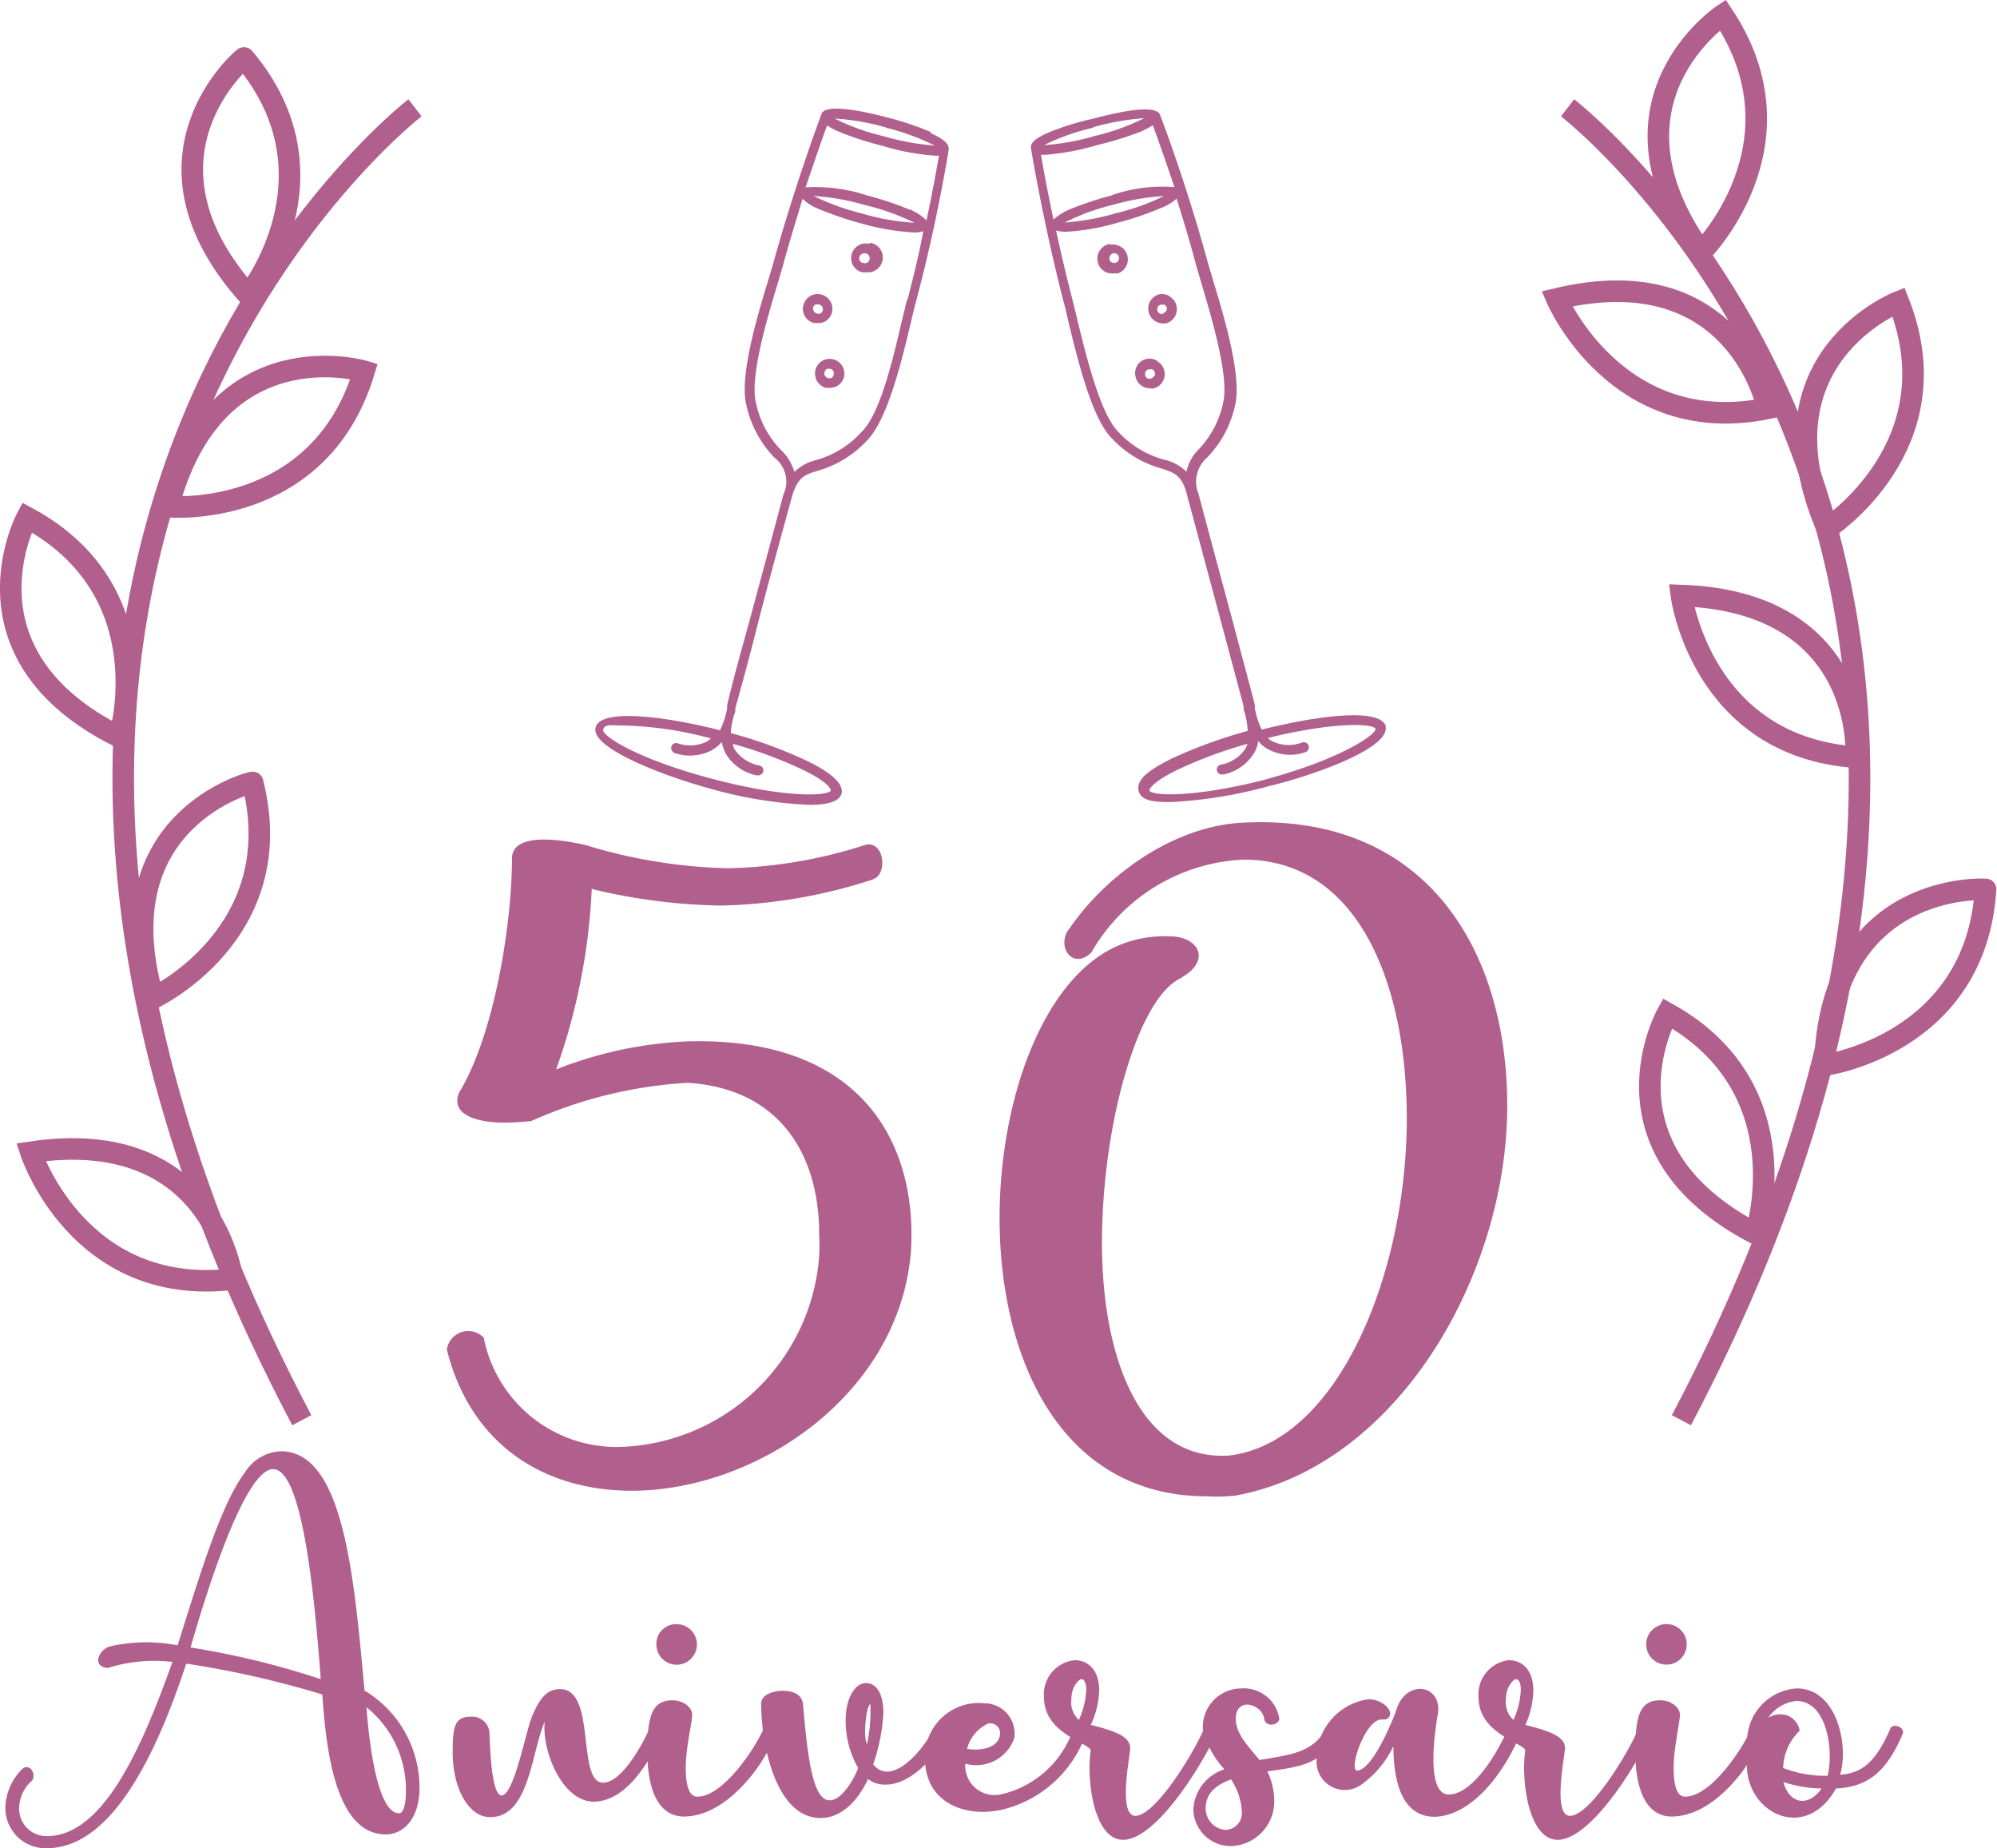<svg xmlns="http://www.w3.org/2000/svg" viewBox="0 0 92.64 85.72"><defs><style>.cls-1{fill:#b15f8d;}.cls-2{fill:none;stroke:#b15f8d;stroke-miterlimit:10;}</style></defs><title>Aniversario</title><g id="Capa_2" data-name="Capa 2"><g id="Capa_7" data-name="Capa 7"><path class="cls-1" d="M40.27,39.16c.84,0,.84,1.51.21,1.61l.07,0A24.25,24.25,0,0,1,33.45,42a27.07,27.07,0,0,1-6-.77,28.66,28.66,0,0,1-1.65,8.37,18.7,18.7,0,0,1,6.06-1.3c8.26-.24,10.74,4.9,10.39,9.84-.59,6.58-7.17,11-12.95,11-3.92,0-7.42-2-8.57-6.54a1,1,0,0,1,1.71-.56,6.28,6.28,0,0,0,6.27,5.07A9.56,9.56,0,0,0,38,58.27a9.75,9.75,0,0,0,0-1.05c0-3.57-1.75-6.72-6.09-7A20.67,20.67,0,0,0,24.63,52c-.11,0-.67.07-1.23.07-1.15,0-2.55-.32-2.1-1.4,1.61-2.63,2.45-7.77,2.45-10.85,0-1.4,2.91-.74,3.4-.63a24.45,24.45,0,0,0,6.61,1.08,22.15,22.15,0,0,0,6.37-1.08Z"/><path class="cls-1" d="M54.8,45.36c-2,.87-3.68,6.79-3.68,12.28,0,5.25,1.72,10.12,5.88,9.87,5.08-.59,8.26-8.47,8.26-15.64,0-6.27-2.27-12-7.56-12a8.57,8.57,0,0,0-7.07,4.3c-.77.77-1.54-.07-1.15-.91,1.75-2.66,5-5,8.29-5.11,8.47-.38,12.15,6,12.15,13.13,0,7.91-5.15,16.76-12.64,18.09A8,8,0,0,1,56,69.4c-6.83,0-9.63-6.44-9.63-12.91,0-5.46,2-11.06,5.43-12.6a5.42,5.42,0,0,1,2.48-.46c1.3,0,1.93,1.09.56,1.89Z"/><path class="cls-1" d="M8.24,76.31c1-3.17,2-6.53,3.11-8a2.07,2.07,0,0,1,1.68-1c2.93,0,3.4,5.9,3.88,11.1a5.24,5.24,0,0,1,2.55,4.52c0,1.39-.72,2.15-1.57,2.15-2.55,0-2.8-4.81-2.94-6.49a44.11,44.11,0,0,0-6.31-1.43c-1.4,4.25-3.47,8.56-6.47,8.56A1.86,1.86,0,0,1,.25,83.8,2.6,2.6,0,0,1,1,82.08c.32-.35.7.14.5.49A1.75,1.75,0,0,0,.89,83.8a1.27,1.27,0,0,0,1.28,1.36C4.81,85.16,6.6,81,8,77.08a7.24,7.24,0,0,0-3,.28c-.77-.06-.41-.86.1-1A7.62,7.62,0,0,1,8.24,76.31Zm6.64,1.57c-.3-4-.86-9.74-2.21-9.74s-3.18,6-3.83,8.27A38.23,38.23,0,0,1,14.88,77.88Zm3.63,6.22c.19,0,.32-.37.32-1A4.92,4.92,0,0,0,17,79.18C17.06,80,17.39,84.1,18.51,84.1Z"/><path class="cls-1" d="M23.27,83.27c.58,0,1.12-3,1.43-3.71s.62-1.22,1.28-1.22c1.71,0,.75,4.34,2,4.34.85,0,1.83-1.76,2.15-2.52.14-.27.66,0,.58.25-.6,1.39-1.71,3.15-3.17,3.15s-2.42-2.38-2.27-3.71c-.63,1.44-.71,4.43-2.53,4.43-1,0-1.74-1.33-1.74-3,0-1.15.07-1.66.83-1.66a.81.81,0,0,1,.87.68C22.73,80.71,22.76,83.27,23.27,83.27Z"/><path class="cls-1" d="M36,80.41c-.64,1.64-2.38,3.84-4.27,3.84-1.35,0-1.7-1.58-1.7-3,0-1.69.23-2.39,1.17-2.39.47,0,.91.31.91.67s-.3,1.54-.3,2.45c0,.73.12,1.35.54,1.35,1.21,0,2.71-2.29,3.08-3.17C35.58,79.92,36.09,80.13,36,80.41Zm-4.61-5.08a.94.94,0,1,1-.94.94A.91.91,0,0,1,31.39,75.33Z"/><path class="cls-1" d="M39.81,82a4.38,4.38,0,0,1-.58-2.21c0-1.11.48-1.73.94-1.73s.81.45.81,1.39a8.83,8.83,0,0,1-.47,2.38.81.81,0,0,0,.63.34c.8,0,1.78-1.16,2.17-2,.15-.25.67,0,.57.25-.37,1-1.63,2.35-2.78,2.35a1.24,1.24,0,0,1-.83-.26c-.57,1.22-1.39,1.81-2.2,1.81-2.09,0-2.76-3.44-2.76-5.31,0-.37.48-.59,1-.59s.87.18.94.59c.21,2.48.45,4.49,1.24,4.49C39.05,83.49,39.61,82.54,39.81,82Zm.57-2.65c0-.19,0-.31,0-.31-.18,0-.36,1.5-.16,1.85A6.89,6.89,0,0,0,40.38,79.33Z"/><path class="cls-1" d="M46.4,83.23a4.61,4.61,0,0,0,3.4-3.07c.1-.28.66,0,.58.25a5.48,5.48,0,0,1-3.88,3.52c-1.77.4-3.59-.35-3.59-2.37A2.5,2.5,0,0,1,45.69,79a1.4,1.4,0,0,1,1.36,1.62,1.87,1.87,0,0,1-2.27,1.18A1.36,1.36,0,0,0,46.4,83.23Zm-1.54-2.12c.56.1,1.46,0,1.53-.67a.45.45,0,0,0-.58-.49A1.8,1.8,0,0,0,44.86,81.11Z"/><path class="cls-1" d="M56.4,80.41c-.35.94-2.66,4.92-4.3,4.92-1.37,0-1.71-2.82-1.5-4.16-.2-.38-2.17-.79-2.17-2.45A1.59,1.59,0,0,1,49.86,77c.59,0,1.13.43,1.13,1.4A4,4,0,0,1,50.6,80c1.22.31,1.83.56,1.83,1.09,0,.31-.58,3.1.23,3.13,1,0,2.86-3.2,3.17-4A.31.31,0,0,1,56.4,80.41Zm-6.35-.64a3.83,3.83,0,0,0,.34-1.38c0-.35-.1-.51-.22-.51s-.47.35-.47.92A1.11,1.11,0,0,0,50.05,79.77Z"/><path class="cls-1" d="M58.65,79.74c-.08-.67-1.15-1-1.3-.24s.47,1.4,1.08,2.13c1.38-.24,2.48-.32,3.09-1.47.17-.28.7,0,.58.25-.82,1.53-2,1.54-3.31,1.75a3.09,3.09,0,0,1,.32,1.3,2.07,2.07,0,0,1-2,2.16,1.73,1.73,0,0,1-1.75-1.75,2.07,2.07,0,0,1,1.44-1.81,4.06,4.06,0,0,1-1-1.89,1.79,1.79,0,0,1,1.77-1.86,1.67,1.67,0,0,1,1.78,1.42C59.27,80.05,58.72,80.1,58.65,79.74Zm-1.54,2.79c-.64.23-1.18.61-1.18,1.34a1,1,0,0,0,.9,1,.78.78,0,0,0,.78-.84A3,3,0,0,0,57.11,82.53Z"/><path class="cls-1" d="M64.8,79.24c.46-1.39,2.17-1.11,1.89.33-.11.62-.58,3.66.52,3.66.8,0,1.85-1.08,2.76-3.07.16-.27.63.06.57.25-1.18,2.71-2.79,3.85-4,3.85-1.61,0-1.9-1.89-1.9-3.27a4.64,4.64,0,0,1-1.46,1.76,1.31,1.31,0,0,1-2.1-1.16,2.79,2.79,0,0,1,2.41-2.78c.63,0,1.18.54.94.83-.08.11-.18.11-.34.11-.77,0-1.55,2.38-1.13,2.37C63.65,82.09,64.57,79.91,64.8,79.24Z"/><path class="cls-1" d="M76.56,80.41c-.35.94-2.66,4.92-4.3,4.92-1.37,0-1.71-2.82-1.5-4.16-.2-.38-2.17-.79-2.17-2.45A1.59,1.59,0,0,1,70,77c.59,0,1.13.43,1.13,1.4A4,4,0,0,1,70.76,80c1.22.31,1.84.56,1.84,1.09,0,.31-.59,3.1.22,3.13,1,0,2.86-3.2,3.16-4C76.11,79.85,76.7,80,76.56,80.41Zm-6.35-.64a3.83,3.83,0,0,0,.34-1.38c0-.35-.1-.51-.22-.51s-.47.35-.47.92A1.11,1.11,0,0,0,70.21,79.77Z"/><path class="cls-1" d="M81.82,80.41c-.64,1.64-2.38,3.84-4.27,3.84-1.34,0-1.69-1.58-1.69-3,0-1.69.22-2.39,1.16-2.39.47,0,.91.31.91.67s-.29,1.54-.29,2.45c0,.73.11,1.35.53,1.35,1.22,0,2.71-2.29,3.08-3.17C81.4,79.92,81.91,80.13,81.82,80.41Zm-4.61-5.08a.94.94,0,1,1,0,1.87.94.94,0,0,1,0-1.87Z"/><path class="cls-1" d="M81.05,80.65a2.46,2.46,0,0,1,2.31-2.34c1.85,0,2.42,2.65,2,4,1.15-.06,1.74-.79,2.33-2.13.11-.29.71-.08.57.25-.71,1.65-1.53,2.45-3.09,2.52-1.52,2.72-4.61.91-4.07-1.68A1.68,1.68,0,0,1,81.05,80.65Zm.92-.94a1.05,1.05,0,0,1,.61-.2.9.9,0,0,1,.89.68.17.17,0,0,1,0,.1A2.46,2.46,0,0,0,82.72,82a5.43,5.43,0,0,0,2.06.36c.29-1.12,0-3.47-1.45-3.47A1.83,1.83,0,0,0,82,79.71Zm.76,2.94c.29,1.07,1.2,1.14,1.77.3A5.92,5.92,0,0,1,82.73,82.65Z"/><path class="cls-1" d="M40.33,11.31A.68.68,0,0,0,40,12.63l.18,0a.7.7,0,0,0,.77-.6.69.69,0,0,0-.6-.77h0Zm0,.74a.21.21,0,0,1-.27.15.22.22,0,0,1-.2-.25.23.23,0,0,1,.26-.2h.06a.25.25,0,0,1,.16.29Z"/><path class="cls-1" d="M38.27,14.91a.67.67,0,0,0,.25-.93.68.68,0,0,0-1.25.17.67.67,0,0,0,.49.83h.17A.57.57,0,0,0,38.27,14.91Zm-.55-.65a.26.26,0,0,1,.11-.14.2.2,0,0,1,.11,0H38a.24.24,0,0,1,.17.28h0a.26.26,0,0,1-.11.14.25.25,0,0,1-.17,0,.24.24,0,0,1-.17-.25Z"/><path class="cls-1" d="M38.67,16.67a.68.68,0,0,0-.84.48.73.73,0,0,0,.07.52.68.68,0,0,0,.42.32l.17,0a.73.73,0,0,0,.35-.09.67.67,0,0,0,.31-.42A.68.68,0,0,0,38.67,16.67Zm0,.72a.21.21,0,0,1-.1.14.28.28,0,0,1-.18,0,.28.28,0,0,1-.13-.11.17.17,0,0,1,0-.17.21.21,0,0,1,.1-.14.27.27,0,0,1,.12,0h.06a.22.22,0,0,1,.13.28Z"/><path class="cls-1" d="M43.19,6.13a13.16,13.16,0,0,0-1.95-.66c-1.11-.3-3-.71-3.14-.16,0,0-1.2,3.19-2.22,6.87-.07.23-.15.52-.25.84-.55,1.81-1.34,4.49-1,5.8a5.08,5.08,0,0,0,1.29,2.4,1.4,1.4,0,0,1,.42,1.72c-.53,2-1.12,4.18-1.61,6-.46,1.64-.84,3.06-1,3.78l0,.15a3.71,3.71,0,0,1-.33,1c-2-.52-5.51-1.12-5.77-.13s3.39,2.32,5.36,2.85a20.1,20.1,0,0,0,4.56.74c.8,0,1.39-.14,1.49-.53s-.38-.91-1.52-1.47A21.1,21.1,0,0,0,33.9,34a3.56,3.56,0,0,1,.21-1l0-.15c.2-.71.56-2,1-3.74s1.06-4,1.61-6c.27-1,.61-1.09,1.23-1.28a5,5,0,0,0,2.31-1.44c.93-1,1.58-3.68,2-5.46.08-.34.15-.63.21-.86C43.48,10.32,44,7,44,7h0c.07-.3-.16-.52-.84-.83Zm-1,3.59a14.38,14.38,0,0,0-1.95-.65,7.64,7.64,0,0,0-2.87-.38c.46-1.34.81-2.38,1-2.87a4.14,4.14,0,0,0,.55.29,15.14,15.14,0,0,0,2,.65,11.21,11.21,0,0,0,2.43.46h.21c-.09.5-.28,1.59-.58,3A2.44,2.44,0,0,0,42.22,9.72Zm.2.61a10.62,10.62,0,0,1-2.37-.42,11.49,11.49,0,0,1-2.28-.82,10.7,10.7,0,0,1,2.38.42A10.81,10.81,0,0,1,42.42,10.33Zm-1.3-4.41a10.84,10.84,0,0,1,2.27.83A11.24,11.24,0,0,1,41,6.32a10.35,10.35,0,0,1-2.28-.82A10.7,10.7,0,0,1,41.12,5.92ZM38.54,36.66c-.07.25-2,.39-5.51-.54s-5.12-2-5.05-2.28.38-.19,1-.19a16.9,16.9,0,0,1,4,.6,1.24,1.24,0,0,1-.18.14,1.76,1.76,0,0,1-1.37.08.24.24,0,0,0-.29.17.25.25,0,0,0,.17.29,2.19,2.19,0,0,0,1.72-.14,1.65,1.65,0,0,0,.45-.38,2.11,2.11,0,0,0,.19.55,2.18,2.18,0,0,0,1.42,1h.06a.24.24,0,0,0,.26-.2.23.23,0,0,0-.2-.26,1.78,1.78,0,0,1-1.15-.77A1,1,0,0,1,34,34.5a20.2,20.2,0,0,1,3.28,1.22C38.53,36.34,38.54,36.63,38.54,36.66Zm3.54-22.77-.21.86c-.39,1.65-1,4.41-1.9,5.28a4.45,4.45,0,0,1-2.12,1.31,2.18,2.18,0,0,0-1,.55,2.27,2.27,0,0,0-.6-1,4.39,4.39,0,0,1-1.18-2.2c-.3-1.18.51-3.9,1-5.52l.25-.85c.3-1.11.63-2.16.91-3.1A2.28,2.28,0,0,0,38,9.7a16.41,16.41,0,0,0,1.94.66,11.14,11.14,0,0,0,2.43.42,1.19,1.19,0,0,0,.46-.06c-.18,1-.43,2-.72,3.15Z"/><path class="cls-1" d="M51.51,11.31a.69.69,0,1,0,.17,1.37l.18,0a.69.69,0,0,0-.35-1.33Zm.23.88a.22.22,0,0,1-.27-.16.24.24,0,0,1,.16-.28.22.22,0,0,1,.27.16.22.22,0,0,1-.16.28Z"/><path class="cls-1" d="M54.25,13.73a.72.72,0,0,0-.52-.07A.69.69,0,0,0,53.91,15h.17a.68.68,0,0,0,.49-.84.65.65,0,0,0-.32-.41Zm-.28.81a.17.17,0,0,1-.17,0,.22.22,0,0,1,.05-.41h0a.06.06,0,0,1,.06,0l.12,0a.33.33,0,0,1,.1.14.23.23,0,0,1-.16.25Z"/><path class="cls-1" d="M53.69,16.74a.67.67,0,0,0-1,.77.65.65,0,0,0,.32.41.58.58,0,0,0,.34.09.32.32,0,0,0,.17,0,.65.65,0,0,0,.42-.32.68.68,0,0,0-.25-.93Zm-.15.7a.28.28,0,0,1-.13.11.28.28,0,0,1-.18,0,.21.21,0,0,1-.1-.14.22.22,0,0,1,.15-.28h.07a.2.2,0,0,1,.11,0,.26.26,0,0,1,.11.14.23.23,0,0,1,0,.16Z"/><path class="cls-1" d="M64.3,33.71c-.27-1-3.73-.39-5.77.13a3.81,3.81,0,0,1-.32-1l0-.15c-.18-.72-.57-2.14-1-3.78-.49-1.82-1.08-4-1.61-6A1.48,1.48,0,0,1,56,21.22a5,5,0,0,0,1.29-2.4c.33-1.3-.46-4-1-5.76-.09-.32-.18-.61-.25-.85-1-3.68-2.2-6.83-2.22-6.86-.15-.56-2-.14-3.14.16a12.73,12.73,0,0,0-2,.62c-.69.3-.91.52-.85.77h0s.55,3.36,1.5,7.06c.07.24.14.53.21.86.44,1.82,1.09,4.52,2,5.47a4.94,4.94,0,0,0,2.31,1.43c.62.2,1,.31,1.23,1.29l1.61,6,1,3.74,0,.15a3.47,3.47,0,0,1,.19,1,22.37,22.37,0,0,0-3.54,1.29c-1.14.57-1.63,1-1.52,1.48s.7.53,1.5.53a21.19,21.19,0,0,0,4.55-.74c2-.48,5.69-1.76,5.4-2.8ZM51.55,9.07a15.37,15.37,0,0,0-1.95.65,2.8,2.8,0,0,0-.73.46c-.29-1.37-.49-2.47-.58-3h.21a11.72,11.72,0,0,0,2.43-.46,15,15,0,0,0,2-.62,5.77,5.77,0,0,0,.55-.29c.18.49.55,1.52,1,2.87a7.16,7.16,0,0,0-2.87.36Zm2.49,0a10.81,10.81,0,0,1-2.27.82,11.33,11.33,0,0,1-2.38.43,10.38,10.38,0,0,1,2.28-.83,10.76,10.76,0,0,1,2.39-.4ZM50.71,5.9a11.89,11.89,0,0,1,2.37-.42,10.27,10.27,0,0,1-2.27.82,10.82,10.82,0,0,1-2.38.43,10.4,10.4,0,0,1,2.29-.81ZM54,21.32A4.51,4.51,0,0,1,51.85,20c-.84-.88-1.5-3.64-1.9-5.28-.08-.33-.15-.63-.21-.86-.29-1.12-.54-2.2-.75-3.17a1.82,1.82,0,0,0,.46.06,10.59,10.59,0,0,0,2.43-.43,13.44,13.44,0,0,0,1.94-.66,2.16,2.16,0,0,0,.76-.45c.3.94.62,2,.91,3.1l.25.85c.48,1.62,1.29,4.34,1,5.52a4.45,4.45,0,0,1-1.17,2.2,2,2,0,0,0-.53,1,2.11,2.11,0,0,0-1-.55Zm4.84,14.8c-3.49.91-5.45.79-5.52.54,0,0,0-.32,1.29-.95a19.94,19.94,0,0,1,3.26-1.21,1,1,0,0,1-.09.21,1.7,1.7,0,0,1-1.13.75.23.23,0,0,0-.2.26.23.23,0,0,0,.25.2h.06a2.18,2.18,0,0,0,1.42-1,1.5,1.5,0,0,0,.19-.55,1.4,1.4,0,0,0,.46.38,2.13,2.13,0,0,0,1.71.14.24.24,0,0,0,.17-.29.24.24,0,0,0-.29-.17A1.74,1.74,0,0,1,59,34.37a1.33,1.33,0,0,1-.19-.14c3.19-.79,5-.66,5-.41s-1.55,1.36-5,2.3Z"/><path class="cls-2" d="M11.52,13.69s4.43-5.51-.2-11C11.32,2.65,5.79,7.28,11.52,13.69Z"/><path class="cls-2" d="M7.11,46.29s6.38-3,4.61-10C11.72,36.25,4.73,38,7.11,46.29Z"/><path class="cls-2" d="M1.43,53.44s2.19,6.73,9.35,5.89C10.78,59.33,9.94,52.17,1.43,53.44Z"/><path class="cls-2" d="M5.54,34.18S7.61,27.42,1.25,24C1.25,24-2.16,30.35,5.54,34.18Z"/><path class="cls-2" d="M7.8,23.5s7,.64,9.09-6.28C16.89,17.22,10,15.18,7.8,23.5Z"/><path class="cls-2" d="M19.25,5S-7.32,25.46,14,65.87"/><path class="cls-2" d="M78.92,11.69s5-5,1-11C79.92.69,73.92,4.69,78.92,11.69Z"/><path class="cls-2" d="M72.22,13.86S75,20.37,82,18.94C82,18.94,80.59,11.87,72.22,13.86Z"/><path class="cls-2" d="M81.45,57.22S83.64,50.5,77.35,47C77.35,47,73.82,53.25,81.45,57.22Z"/><path class="cls-2" d="M78,27.62s.91,7,8.1,7.5C86.12,35.12,86.61,27.92,78,27.62Z"/><path class="cls-2" d="M84.65,49.4s7-.95,7.46-8.15C92.11,41.25,84.91,40.8,84.65,49.4Z"/><path class="cls-2" d="M84.76,24.51S90.71,20.68,88.07,14C88.07,14,81.36,16.61,84.76,24.51Z"/><path class="cls-2" d="M72.72,5S99.29,25.46,78,65.87"/></g></g></svg>